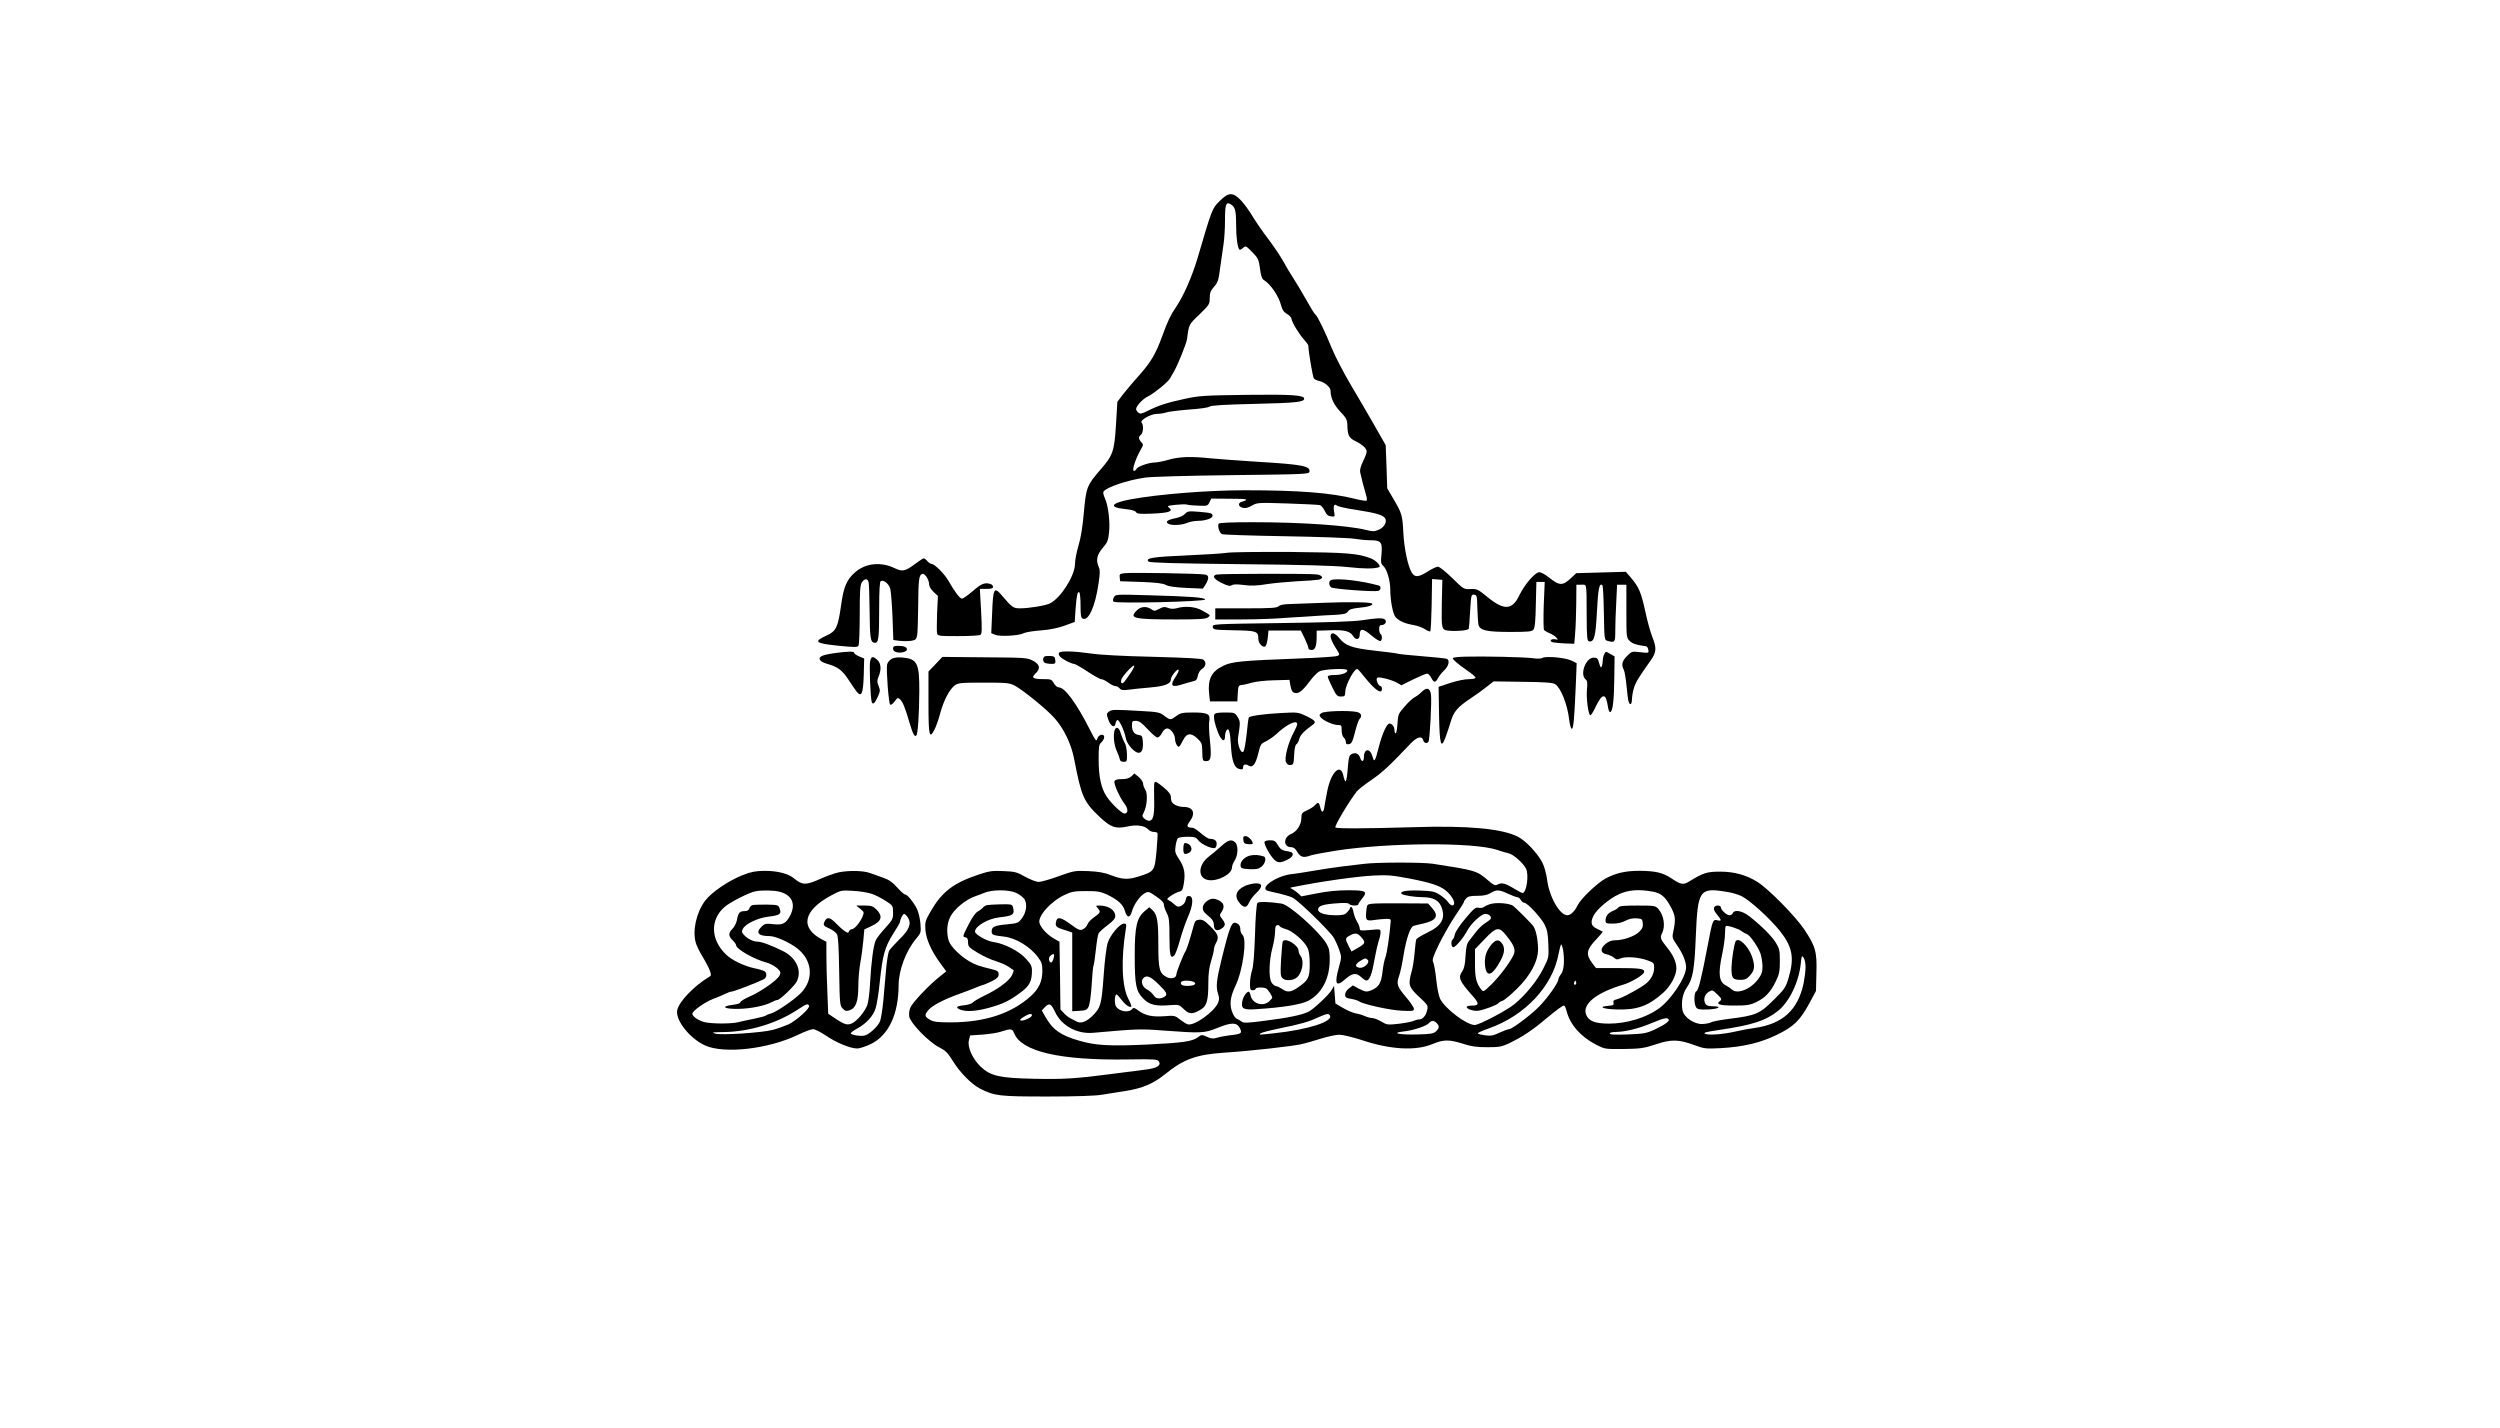<?xml version="1.0" encoding="UTF-8" standalone="yes"?>
<svg version="1.0" xmlns="http://www.w3.org/2000/svg" width="1350pt" height="771pt" viewBox="0 0 1800 1028" preserveAspectRatio="xMidYMid meet">
  <g transform="translate(0,1028) scale(0.1,-0.1)" fill="#000000" stroke="none">
    <path d="M8780 8831 c-53 -53 -53 -53 -159 -414 -40 -132 -100 -270 -155 -350
-38 -55 -59 -100 -96 -202 -48 -132 -82 -190 -166 -285 -42 -47 -95 -109 -118
-139 l-41 -54 -10 -166 c-12 -192 -22 -220 -113 -324 -96 -111 -102 -126 -118
-305 -9 -105 -22 -185 -39 -241 -14 -47 -25 -105 -25 -130 0 -85 -101 -245
-179 -285 -31 -16 -151 -36 -216 -36 -49 0 -57 5 -132 93 -56 66 -63 53 -70
-135 l-6 -137 29 -12 c36 -14 172 -6 205 12 13 7 68 16 123 20 66 5 123 17
171 34 l73 27 6 91 c8 105 14 130 27 122 5 -4 9 -46 9 -95 0 -74 3 -89 17 -95
42 -16 89 91 113 257 10 68 11 94 2 113 -23 50 -15 90 27 139 34 39 40 54 46
110 9 77 -6 200 -30 249 -9 20 -14 41 -10 47 19 31 172 83 298 101 49 7 304
14 632 18 527 6 550 7 553 25 8 40 -52 52 -372 71 -137 9 -290 20 -340 25
-141 15 -224 12 -301 -10 -38 -11 -84 -20 -101 -20 -41 0 -124 -29 -131 -46
-3 -8 -11 -14 -19 -14 -16 0 11 85 47 148 22 38 23 41 6 59 -21 24 -21 37 -2
53 17 14 20 71 5 86 -17 17 65 64 110 64 21 0 51 5 66 10 15 6 89 15 163 21
76 5 141 14 149 21 10 9 107 15 328 20 298 7 354 13 354 38 0 25 -92 31 -414
27 -306 -4 -340 -6 -447 -29 -129 -28 -190 -48 -265 -86 -44 -22 -54 -24 -68
-13 -9 7 -16 19 -16 26 0 21 49 74 84 90 43 21 146 104 160 130 6 11 17 31 26
45 29 49 92 205 97 240 13 104 12 103 89 176 71 69 74 74 74 118 0 37 6 52 31
81 28 32 33 47 45 143 8 59 19 134 24 167 5 33 10 107 10 165 0 118 7 138 38
121 35 -19 42 -44 42 -148 0 -91 10 -167 24 -180 3 -4 15 2 26 12 19 17 21 16
66 -30 43 -44 47 -53 56 -119 6 -48 14 -74 26 -81 50 -30 109 -116 126 -184 9
-33 20 -49 42 -61 16 -9 31 -25 33 -36 5 -29 51 -104 88 -147 18 -20 33 -40
33 -45 1 -45 32 -227 40 -237 6 -7 23 -15 38 -18 39 -8 82 -45 82 -70 0 -51
24 -102 71 -152 43 -45 49 -58 50 -96 2 -73 11 -92 56 -114 53 -26 83 -53 83
-77 0 -10 -12 -42 -26 -70 -16 -33 -24 -60 -21 -77 8 -39 27 -111 41 -159 8
-23 10 -45 5 -47 -4 -3 -43 3 -86 14 -171 43 -403 61 -788 61 -271 0 -619 -28
-823 -65 -145 -27 -163 -58 -42 -70 47 -5 73 -12 79 -22 7 -13 27 -15 120 -11
118 5 152 17 118 43 -16 12 -11 14 46 20 36 4 73 5 83 2 11 -4 48 -7 84 -8 62
-3 66 -1 78 24 l13 27 137 -1 c127 0 140 -4 80 -23 -27 -8 -21 -35 9 -42 19
-5 38 -1 66 15 38 22 43 23 256 16 119 -4 224 -9 234 -12 10 -2 25 -21 35 -41
13 -28 24 -38 46 -40 28 -3 28 -3 22 32 -8 44 0 62 20 46 7 -7 69 -21 138 -31
142 -22 195 -37 209 -61 16 -25 -7 -67 -48 -83 -30 -13 -42 -13 -92 0 -132 32
-463 55 -815 55 -151 0 -239 -4 -243 -10 -11 -17 5 -68 23 -76 9 -4 213 -11
452 -15 239 -4 464 -12 500 -18 36 -6 88 -11 116 -11 78 0 88 -13 81 -97 -6
-62 -5 -72 13 -88 26 -24 50 -105 50 -169 0 -78 19 -179 38 -199 26 -29 68
-47 128 -57 30 -5 68 -19 85 -31 17 -11 33 -18 37 -14 4 4 8 90 10 191 l3 185
37 -3 37 -3 -4 -170 c-3 -184 -2 -191 49 -196 62 -6 141 2 145 14 2 6 7 65 10
130 7 113 8 118 29 115 20 -3 21 -9 23 -98 2 -52 5 -105 8 -118 10 -41 58 -52
228 -52 131 0 157 2 168 17 10 12 15 60 17 180 l4 163 30 0 30 0 -7 -167 c-3
-93 -2 -173 2 -179 4 -5 22 -16 40 -23 17 -7 39 -21 48 -31 15 -16 14 -17 -8
-13 -32 6 -45 -15 -15 -22 13 -3 52 -6 88 -8 l65 -2 6 75 c4 41 7 137 8 213
l1 137 35 0 c41 0 38 21 39 -220 1 -165 3 -185 18 -188 36 -7 47 36 56 216 8
162 18 209 39 188 5 -4 9 -95 11 -201 3 -189 4 -193 25 -199 55 -15 57 -12 57
72 0 42 3 134 7 205 l6 127 34 0 33 0 0 -190 c0 -188 0 -191 24 -215 20 -20
48 -29 116 -38 8 -1 17 -13 18 -26 4 -23 3 -24 -58 -17 -60 7 -61 7 -95 -27
-36 -36 -43 -64 -24 -99 6 -11 15 -63 20 -116 5 -53 11 -104 15 -114 9 -30 24
-20 24 15 0 19 6 55 14 82 14 44 29 70 121 200 42 59 44 90 11 171 -13 33 -36
115 -50 182 -29 135 -46 175 -102 241 l-38 44 -178 -5 -179 -5 -32 -30 c-66
-63 -87 -63 -167 1 -25 20 -55 36 -67 36 -30 0 -106 -88 -144 -167 -51 -106
-109 -110 -229 -12 -69 56 -76 60 -121 58 -49 -3 -50 -2 -133 79 -46 45 -92
82 -103 82 -10 0 -43 -16 -73 -35 -66 -41 -92 -44 -114 -10 -28 43 -56 174
-62 290 -6 125 -11 141 -72 244 l-44 75 -5 155 -6 156 -80 140 c-44 77 -121
210 -172 295 -50 85 -111 202 -135 260 -49 122 -105 236 -119 245 -6 3 -36 52
-67 108 -32 56 -74 127 -94 157 -20 30 -51 82 -69 116 -18 33 -66 105 -107
160 -42 54 -94 130 -116 167 -22 38 -59 88 -82 113 -59 62 -90 61 -156 -5z"/>
    <path d="M8532 6580 c-12 -13 -41 -26 -68 -31 -56 -11 -76 -25 -54 -39 23 -15
96 -12 137 5 19 8 54 15 78 15 53 0 105 18 105 35 0 20 -7 22 -96 30 -76 6
-83 5 -102 -15z"/>
    <path d="M8835 6300 c-27 -5 -159 -13 -292 -19 -240 -10 -299 -19 -274 -44 9
-9 190 -14 659 -19 457 -4 685 -11 777 -21 118 -13 186 -13 224 -1 18 6 -20
48 -57 63 -94 37 -174 43 -582 47 -223 1 -427 -1 -455 -6z"/>
    <path d="M6589 6220 c-71 -53 -91 -58 -147 -31 -99 48 -210 37 -286 -30 -60
-53 -82 -104 -100 -236 -23 -162 -35 -187 -107 -220 -94 -43 -80 -55 85 -72
118 -12 139 -12 147 0 5 8 9 109 9 224 0 174 3 214 16 233 20 28 40 28 48 0 3
-13 6 -102 7 -198 2 -205 6 -234 35 -238 30 -4 34 26 34 249 0 125 4 190 11
195 20 12 59 -19 69 -55 5 -20 12 -111 16 -202 l6 -167 45 -6 c25 -3 62 -3 83
0 34 6 38 10 44 43 3 20 6 115 7 211 1 189 6 223 31 228 19 4 48 -44 48 -78 0
-12 14 -35 31 -51 l32 -30 -6 -125 c-2 -69 -3 -134 0 -144 5 -19 15 -20 152
-20 80 0 152 4 160 9 11 7 12 38 5 170 l-9 161 48 0 c33 0 47 4 47 14 0 8 -7
17 -16 20 -40 15 -68 5 -129 -49 -35 -30 -70 -55 -79 -55 -15 0 -50 46 -99
131 -28 49 -99 119 -120 119 -7 0 -20 9 -30 20 -9 11 -21 20 -26 20 -5 0 -33
-18 -62 -40z"/>
    <path d="M8097 6153 c-35 -4 -38 -7 -35 -31 l3 -27 150 -5 c111 -4 158 -10
180 -22 21 -11 67 -17 148 -21 l118 -5 20 31 c25 42 24 64 -3 70 -31 8 -533
16 -581 10z"/>
    <path d="M8758 6143 c-33 -9 -18 -33 37 -60 43 -21 59 -25 73 -17 12 8 39 8
87 2 52 -7 94 -6 165 6 52 8 151 17 220 21 69 3 137 8 153 11 39 8 33 30 -10
38 -43 7 -699 6 -725 -1z"/>
    <path d="M9583 6103 c-17 -6 -16 -38 1 -52 15 -12 316 -34 341 -25 18 7 20 33
3 38 -124 35 -305 56 -345 39z"/>
    <path d="M8020 5979 c-8 -14 -9 -24 -2 -31 15 -15 664 0 659 16 -5 14 -105 22
-404 30 -241 7 -242 7 -253 -15z"/>
    <path d="M9535 5940 c-99 -4 -210 -8 -247 -9 -44 -1 -72 -6 -82 -16 -12 -12
-52 -15 -235 -15 l-221 0 0 -40 0 -40 188 0 c103 0 243 5 312 11 69 5 196 13
283 18 143 6 159 9 172 28 11 16 30 22 82 27 65 6 103 19 92 30 -10 11 -170
13 -344 6z"/>
    <path d="M8185 5885 c-58 -57 -26 -65 286 -65 161 0 209 3 225 14 22 16 24 14
-38 49 -50 29 -122 36 -185 18 -22 -6 -43 -6 -63 2 -25 10 -36 8 -64 -7 -32
-17 -36 -17 -57 -2 -34 23 -76 20 -104 -9z"/>
    <path d="M9805 5814 c-59 -9 -260 -16 -583 -20 -493 -7 -493 -7 -490 -28 3
-20 9 -21 153 -24 164 -3 175 -7 175 -62 0 -33 35 -69 52 -52 6 6 13 34 16 61
l5 51 116 0 117 0 27 -55 c15 -31 27 -62 27 -70 0 -9 9 -15 24 -15 26 0 36 28
36 101 l0 38 98 3 c103 4 142 -6 165 -42 19 -32 47 -26 47 10 0 48 24 47 84
-5 30 -26 60 -44 66 -40 13 8 13 42 0 50 -5 3 -10 19 -10 36 0 22 5 29 20 29
25 0 38 29 19 41 -18 11 -51 10 -164 -7z"/>
    <path d="M9580 5697 c0 -13 15 -47 34 -77 35 -55 35 -55 13 -63 -12 -5 -134
-13 -272 -18 -418 -16 -486 -22 -550 -54 -83 -40 -111 -98 -99 -202 l6 -53 99
0 98 0 3 58 c3 52 5 57 28 60 14 1 48 9 75 17 28 8 99 16 160 17 l109 3 6 -35
c8 -48 17 -60 45 -60 24 0 51 25 107 100 19 25 46 51 60 57 30 15 182 22 195
10 16 -16 -31 -37 -84 -37 -36 0 -53 -4 -53 -12 0 -7 15 -42 33 -78 29 -58 35
-65 62 -65 27 0 30 3 31 35 1 51 70 176 89 162 6 -4 28 -29 50 -57 76 -95 125
-128 125 -85 0 11 -4 20 -10 20 -13 0 -33 39 -27 55 5 10 15 10 60 0 30 -7 69
-21 86 -31 l31 -18 85 42 c47 23 92 42 100 42 8 0 21 -13 30 -30 19 -37 30
-38 49 -2 8 15 28 40 45 56 31 30 41 69 20 82 -6 3 -86 12 -177 19 -92 7 -174
16 -182 19 -8 3 -80 12 -160 21 -164 18 -214 36 -256 89 -33 42 -64 48 -64 13z"/>
    <path d="M6430 5610 c0 -13 9 -22 25 -26 33 -8 75 3 75 20 0 17 -22 26 -66 26
-27 0 -34 -4 -34 -20z"/>
    <path d="M6019 5579 c-37 -5 -79 -13 -94 -19 -40 -15 -29 -42 25 -58 82 -23
113 -46 157 -113 23 -35 50 -75 61 -89 35 -43 47 -15 51 120 l3 119 -36 15
c-20 8 -36 20 -36 25 0 12 -36 12 -131 0z"/>
    <path d="M7625 5580 c-4 -6 -1 -18 6 -26 15 -19 83 -54 102 -54 8 0 52 -25 97
-55 45 -30 90 -55 99 -55 10 0 32 -11 51 -25 19 -14 41 -25 51 -25 9 0 23 -7
30 -16 11 -13 24 -15 64 -10 27 4 97 11 154 16 107 9 151 26 151 58 0 22 46
79 56 70 4 -4 -5 -26 -20 -48 -46 -69 -32 -84 54 -55 25 8 57 17 71 20 21 4
28 12 33 39 4 20 16 41 31 50 28 18 32 47 10 66 -10 9 -114 14 -362 21 -220 5
-386 14 -450 24 -119 17 -219 20 -228 5z m509 -155 c-21 -31 -42 -59 -47 -62
-13 -8 -19 4 -13 25 8 26 84 107 92 99 4 -4 -11 -32 -32 -62z"/>
    <path d="M11551 5571 c-6 -11 -11 -31 -11 -45 0 -13 -3 -33 -7 -43 -6 -14 -10
-10 -19 22 -9 35 -15 40 -40 40 -56 0 -101 -120 -58 -156 13 -11 15 -25 10
-73 -6 -63 10 -186 25 -186 5 0 23 29 39 64 46 96 73 97 86 3 4 -28 11 -46 18
-44 18 6 27 83 29 246 l2 155 -32 18 c-31 19 -32 19 -42 -1z"/>
    <path d="M7523 5554 c-18 -8 -16 -41 3 -48 9 -3 29 -6 45 -6 27 0 30 3 27 28
-2 22 -8 27 -33 29 -16 1 -36 0 -42 -3z"/>
    <path d="M10548 5552 c-49 -1 -88 -6 -88 -11 0 -11 36 -42 107 -91 35 -23 60
-47 57 -51 -3 -5 -26 -9 -51 -9 -26 0 -85 -12 -131 -27 l-84 -28 3 -197 c4
-223 14 -255 47 -166 11 30 28 80 37 111 21 73 49 106 144 169 42 28 96 67
120 87 l45 35 210 -3 c163 -2 216 -6 233 -17 41 -26 89 -147 101 -255 4 -34
12 -64 18 -66 13 -4 19 65 30 322 l6 150 -38 19 c-44 21 -182 34 -209 19 -9
-6 -39 -7 -68 -2 -60 8 -360 15 -489 11z"/>
    <path d="M6265 5519 c-7 -31 2 -258 11 -292 8 -25 23 -11 45 38 17 38 17 46 5
76 -12 29 -12 39 0 68 21 50 18 94 -9 119 -32 30 -44 28 -52 -9z"/>
    <path d="M6419 5536 c-15 -9 -29 -27 -32 -41 -7 -37 11 -277 22 -288 5 -5 18
4 32 22 21 29 24 30 40 15 19 -18 35 -57 68 -169 23 -78 36 -103 48 -91 12 11
21 151 22 319 1 203 -15 234 -123 243 -34 3 -60 -1 -77 -10z"/>
    <path d="M6735 5497 l-50 -52 0 -224 c0 -241 6 -267 44 -193 11 22 30 75 41
118 25 92 66 170 104 199 25 18 42 20 209 20 169 0 185 -2 224 -22 62 -34 232
-172 286 -234 68 -77 120 -186 141 -294 52 -271 68 -308 186 -419 79 -74 112
-85 197 -67 64 15 125 7 149 -20 9 -10 27 -19 40 -19 13 0 25 -3 28 -8 2 -4
-1 -63 -7 -131 -14 -143 -15 -145 -126 -181 -80 -25 -118 -24 -206 10 -44 17
-87 25 -160 28 -97 4 -104 2 -213 -37 -63 -23 -127 -41 -144 -41 -16 0 -60 17
-96 37 -60 34 -75 38 -157 41 -81 4 -101 1 -185 -27 -178 -60 -261 -125 -341
-266 -37 -64 -40 -75 -36 -130 5 -69 45 -157 110 -244 l40 -55 -44 -35 c-79
-62 -199 -189 -214 -225 -9 -21 -12 -47 -8 -67 9 -47 142 -183 214 -219 48
-25 63 -40 102 -103 51 -82 133 -164 193 -195 105 -53 136 -57 484 -57 205 0
351 5 395 13 39 6 115 19 170 27 119 19 198 52 280 118 138 112 227 144 433
158 176 11 489 46 552 61 25 5 87 23 138 39 51 16 112 29 136 29 24 0 97 -18
162 -39 206 -69 389 -79 511 -27 78 32 117 32 216 1 61 -20 99 -25 175 -25 86
0 104 3 159 29 88 42 166 93 258 171 85 71 125 100 137 100 4 0 12 -19 18 -42
26 -98 101 -182 212 -240 63 -32 64 -32 198 -31 122 2 144 5 230 33 112 38
166 37 280 -5 70 -26 82 -27 185 -22 168 9 292 39 412 98 120 59 165 103 234
232 l44 82 3 127 c5 155 -6 194 -88 317 -64 95 -256 290 -335 340 -81 51 -168
75 -270 75 -94 0 -121 -8 -220 -69 -46 -28 -61 -26 -130 20 -62 42 -115 54
-230 55 -103 0 -171 -16 -246 -56 -59 -32 -176 -144 -199 -190 -22 -45 -51
-74 -75 -74 -55 0 -131 133 -146 257 -6 43 -20 95 -34 122 -35 68 -120 158
-177 187 -115 58 -362 81 -753 68 -335 -10 -551 -11 -560 -2 -9 9 93 180 154
260 12 14 59 51 105 82 75 51 137 108 279 259 48 51 85 62 94 27 6 -21 28 -27
38 -10 10 16 24 292 18 339 -7 48 -30 55 -67 19 -12 -13 -35 -30 -50 -38 -16
-8 -49 -39 -74 -69 -44 -50 -47 -57 -50 -122 -3 -38 -8 -69 -13 -69 -5 0 -9
10 -9 23 0 25 -17 47 -36 47 -19 0 -51 -71 -75 -162 -27 -109 -35 -122 -46
-79 -17 66 -62 65 -63 -1 0 -32 -16 -37 -25 -9 -10 33 -33 45 -60 33 -21 -10
-24 -19 -31 -102 -3 -50 -10 -93 -15 -95 -4 -3 -12 14 -16 37 -20 99 -91 30
-118 -114 -8 -40 -17 -90 -20 -111 -7 -43 -20 -41 -30 3 -8 35 -15 37 -39 11
-9 -10 -34 -26 -56 -36 -36 -16 -40 -22 -40 -54 0 -48 -33 -99 -74 -116 -58
-24 -57 -95 1 -95 17 0 30 -10 44 -35 22 -37 45 -43 94 -25 15 6 97 21 183 35
373 58 991 62 1160 6 31 -11 69 -22 85 -25 34 -8 103 -69 124 -110 23 -44 4
-176 -25 -176 -5 0 -34 16 -66 35 -61 37 -85 42 -116 25 -15 -8 -28 -2 -67 32
-79 69 -93 72 -398 119 -75 11 -408 11 -495 -1 -36 -4 -108 -13 -160 -19 -52
-7 -144 -20 -205 -31 -60 -10 -132 -22 -158 -24 -109 -13 -234 -101 -169 -120
9 -3 48 -12 85 -20 37 -9 80 -22 95 -30 44 -23 270 -244 296 -289 13 -23 31
-64 40 -91 16 -45 15 -52 -4 -120 -34 -122 -21 -146 46 -86 50 44 79 48 113
16 15 -14 32 -26 39 -26 22 0 40 45 57 145 10 55 24 117 31 139 8 21 14 49 14
63 0 24 0 24 -75 17 -68 -6 -75 -5 -75 11 0 10 -9 32 -19 49 -11 17 -22 48
-26 69 -4 20 -11 37 -16 37 -5 0 -9 -4 -9 -8 0 -5 -9 -18 -20 -30 -17 -18 -32
-22 -78 -22 -81 0 -132 16 -132 41 0 26 33 38 134 45 58 5 85 3 90 -5 9 -13
66 -15 66 -2 0 5 12 23 26 40 44 53 30 61 -98 61 -76 0 -149 -7 -225 -22
l-113 -22 -22 21 c-13 11 -32 25 -43 31 -19 10 -19 11 5 15 203 41 460 77 580
83 99 5 134 2 255 -21 152 -29 219 -51 262 -85 34 -26 63 -69 63 -92 0 -26
-25 -22 -44 7 -9 14 -36 37 -59 52 -38 24 -53 28 -147 31 -96 3 -145 -6 -128
-24 12 -11 89 -23 151 -24 72 0 114 -21 133 -65 35 -85 7 -139 -99 -190 -41
-19 -77 -42 -80 -49 -3 -7 -8 -51 -12 -97 -4 -46 -13 -106 -21 -133 -27 -95
-22 -113 52 -182 63 -58 67 -64 60 -95 -8 -40 -32 -69 -58 -69 -11 0 -28 -5
-39 -10 -11 -6 -58 -15 -105 -21 -83 -9 -88 -9 -129 16 -24 14 -53 25 -65 25
-12 0 -36 6 -53 14 -18 8 -48 17 -68 20 -19 4 -60 21 -90 39 l-54 32 -5 63 -5
64 -17 -30 c-21 -36 -129 -137 -166 -156 -45 -23 -149 -45 -312 -65 -127 -17
-157 -18 -170 -7 -8 7 -23 16 -33 19 -10 4 -24 22 -32 42 -25 57 -19 115 20
196 55 117 85 340 50 369 -8 7 -15 25 -15 41 0 18 -7 32 -21 39 -40 22 -51 -4
-114 -258 -37 -151 -42 -199 -24 -251 8 -24 8 -39 -1 -61 -27 -65 -174 -170
-219 -155 -11 3 -36 19 -56 35 -35 28 -40 29 -114 23 -87 -6 -137 5 -188 43
-20 16 -34 20 -38 13 -21 -34 -95 -25 -120 15 -13 21 -10 86 4 86 4 0 20 -18
37 -40 27 -36 59 -58 70 -47 2 2 -7 27 -22 55 -47 91 -54 281 -18 505 5 32 4
37 -14 37 -29 0 -97 -80 -116 -137 -10 -30 -22 -125 -30 -240 -15 -206 -21
-228 -80 -287 -45 -44 -86 -59 -117 -40 -13 7 -33 17 -44 23 -11 5 -31 21 -45
36 l-25 27 -3 243 -4 244 -43 25 c-49 29 -92 77 -101 111 -13 50 84 157 184
203 49 23 71 26 152 26 81 0 103 -3 150 -25 77 -36 118 -73 130 -120 14 -50
36 -50 50 -1 13 49 58 113 93 131 25 14 30 12 82 -24 38 -26 55 -44 55 -59 0
-12 9 -38 20 -59 17 -32 20 -56 20 -171 0 -136 7 -163 35 -135 8 8 26 57 40
109 15 52 40 127 57 165 38 86 43 149 12 153 -17 2 -23 -4 -27 -28 -4 -19 -16
-34 -32 -42 -21 -10 -29 -8 -48 9 -12 11 -30 25 -41 30 -17 9 -16 12 13 32 18
13 44 26 59 30 24 6 28 14 36 63 11 72 3 114 -35 172 -28 42 -31 53 -25 94 3
25 11 51 17 57 5 5 36 10 69 10 51 0 61 -3 79 -27 23 -29 103 -64 120 -53 6 3
11 17 11 30 0 23 -17 35 -49 35 -10 0 -39 18 -64 40 -25 22 -52 40 -60 40 -42
0 -47 11 -22 44 46 61 27 106 -45 106 -33 0 -70 15 -82 34 -4 6 -8 23 -8 37 0
19 -14 37 -49 67 -27 23 -54 42 -60 42 -13 0 -13 -4 -11 -137 2 -105 -8 -143
-37 -143 -9 0 -24 7 -34 16 -16 15 -17 19 -4 44 24 47 30 135 11 164 -9 14
-16 34 -16 45 0 10 -14 31 -31 46 l-32 26 -21 -21 c-16 -14 -36 -20 -69 -20
-33 0 -49 -5 -53 -15 -7 -17 37 -116 72 -162 27 -36 28 -66 3 -71 -19 -3 -96
69 -132 124 -39 58 -57 143 -57 265 0 93 2 108 20 124 11 10 20 27 20 37 0 30
-43 19 -50 -12 -6 -22 -13 -13 -55 70 -91 180 -178 300 -219 300 -13 0 -28 12
-38 30 -16 28 -21 30 -75 30 -77 0 -90 10 -58 40 38 36 33 65 -17 92 -42 22
-52 23 -348 25 l-305 3 -50 -53z m582 -1646 c23 -11 49 -31 59 -45 22 -35 14
-96 -20 -140 -24 -31 -30 -34 -103 -41 -93 -8 -113 -18 -113 -50 0 -26 7 -29
92 -39 83 -10 186 -73 241 -147 28 -38 32 -51 32 -104 -1 -72 -26 -125 -82
-176 -141 -127 -332 -190 -582 -190 -91 0 -119 4 -144 18 -41 24 -43 35 -12
71 28 33 112 77 225 117 41 15 89 33 105 40 17 8 41 17 55 21 14 3 46 17 73
30 37 19 47 30 47 49 0 20 -7 26 -42 35 -100 24 -125 33 -168 58 -69 40 -138
110 -150 151 -17 61 -12 124 13 172 29 55 109 121 173 144 27 9 58 21 69 26
60 25 177 25 232 0z m3541 -6 c30 -14 60 -25 68 -25 7 0 18 -9 24 -20 6 -11
17 -20 25 -20 22 0 122 -108 147 -159 18 -36 24 -67 26 -141 4 -94 3 -96 -37
-175 -43 -86 -125 -187 -206 -254 -55 -46 -255 -151 -287 -151 -59 0 -216 119
-250 190 -9 20 -22 82 -27 138 -6 57 -16 112 -22 124 -9 17 -2 39 44 134 31
62 83 153 116 202 34 49 61 93 61 97 0 5 7 17 17 27 12 14 31 18 79 18 46 0
73 6 96 20 43 26 62 25 126 -5z m1043 15 c61 -11 93 -40 135 -122 27 -53 29
-83 13 -158 -11 -51 -10 -53 26 -106 41 -60 64 -115 65 -157 1 -71 -106 -233
-197 -299 -90 -65 -231 -108 -357 -108 -102 0 -148 18 -166 65 -29 76 74 158
269 216 58 17 145 70 149 90 4 24 -26 29 -195 29 l-152 0 -25 33 c-51 67 -45
99 32 179 25 26 44 49 41 51 -2 1 -21 10 -41 20 -42 19 -49 46 -24 95 23 45
112 121 179 152 68 33 145 39 248 20z m529 -1 c36 -5 84 -19 107 -30 60 -29
202 -158 277 -250 92 -116 107 -195 64 -339 -21 -70 -28 -81 -108 -160 -99
-99 -129 -112 -315 -135 -63 -8 -125 -19 -136 -26 -11 -6 -39 -11 -62 -12 -60
-2 -133 49 -143 99 -11 58 1 121 31 164 44 63 55 127 65 373 14 330 26 348
220 316z m-2626 -330 c30 -36 27 -43 -33 -77 l-40 -23 -21 40 c-26 52 -25 57
8 75 40 22 57 19 86 -15z m1450 -86 c12 -78 7 -149 -14 -176 -11 -14 -20 -31
-20 -39 0 -24 -79 -136 -140 -197 -60 -61 -194 -161 -215 -161 -7 0 -38 -11
-68 -25 -46 -22 -64 -25 -106 -19 -28 4 -51 10 -51 14 0 4 35 20 78 35 262 92
461 304 504 538 7 37 15 67 19 67 3 0 9 -17 13 -37z m-3664 -40 c-1 -21 -13
-53 -21 -53 -16 0 -22 30 -9 45 13 16 30 20 30 8z m5410 -87 c0 -28 -7 -80
-14 -116 -41 -192 -150 -292 -350 -321 -39 -5 -102 -17 -141 -26 -90 -21 -197
-28 -220 -16 -13 8 13 14 101 27 242 36 335 66 424 136 83 66 152 208 166 345
5 54 7 58 20 40 8 -10 14 -42 14 -69z m-3151 51 c15 -19 -29 -60 -60 -55 -35
5 -34 25 3 48 39 24 42 24 57 7z m1497 -174 c-10 -10 -19 5 -10 18 6 11 8 11
12 0 2 -7 1 -15 -2 -18z m-3750 -198 c47 -101 158 -162 277 -151 314 28 339
29 505 16 269 -20 295 -19 385 18 103 42 141 42 163 1 20 -39 13 -44 -70 -53
-33 -4 -76 -12 -94 -18 -27 -8 -41 -7 -72 7 -37 17 -39 16 -66 -4 -42 -30
-107 -39 -367 -52 -267 -12 -368 -7 -487 28 -133 38 -191 79 -244 173 l-25 45
21 22 c32 34 45 29 74 -32z m-166 -25 c0 -14 -58 -42 -78 -38 -13 3 -8 10 18
26 37 23 60 28 60 12z m2145 -1 c27 -43 -154 -102 -397 -128 -118 -13 -114
-13 -102 -1 5 5 66 21 134 35 154 31 213 48 281 80 60 27 75 30 84 14z m2439
-28 c9 -13 -24 -37 -97 -72 -62 -29 -79 -32 -198 -37 -93 -3 -129 -2 -129 7 0
6 17 11 43 11 65 0 164 24 257 63 89 37 115 43 124 28z m-1670 -27 c21 -21 20
-37 -5 -60 -17 -16 -40 -20 -133 -22 -133 -4 -198 11 -97 22 71 8 163 39 181
61 16 19 35 19 54 -1z m-3043 -71 c51 -134 329 -199 823 -191 189 3 210 1 220
-14 18 -29 -13 -49 -95 -59 -41 -5 -146 -19 -234 -30 -264 -35 -360 -41 -575
-36 -244 5 -310 20 -381 89 -57 56 -95 139 -83 187 l9 36 90 6 c50 4 110 13
135 22 66 22 79 21 91 -10z"/>
    <path d="M7105 3763 c-11 -3 -24 -12 -30 -20 -6 -7 -22 -19 -35 -26 -16 -8
-41 -43 -68 -97 -41 -80 -42 -85 -23 -88 16 -3 21 -11 21 -37 0 -30 6 -36 69
-75 38 -23 97 -50 130 -60 33 -10 75 -28 93 -41 18 -12 34 -23 36 -25 2 -1 -3
-15 -10 -32 -17 -40 -94 -99 -193 -147 -44 -21 -85 -45 -91 -53 -6 -8 -34 -17
-62 -20 -57 -5 -66 -17 -26 -32 42 -16 114 -11 205 14 101 28 143 48 226 109
66 49 83 81 83 160 0 31 -8 46 -45 86 -51 55 -154 107 -230 118 -50 6 -135 55
-135 76 1 39 94 93 175 102 99 11 112 20 99 71 -6 23 -9 24 -88 23 -44 -1 -90
-4 -101 -6z"/>
    <path d="M10727 3770 c-16 -5 -35 -14 -43 -20 -7 -7 -25 -9 -38 -6 -22 5 -34
-5 -94 -76 -40 -47 -73 -97 -77 -115 -3 -18 -11 -35 -16 -38 -14 -10 -11 -55
5 -55 16 0 75 70 100 119 27 51 101 121 130 121 27 0 48 -20 38 -37 -4 -6 -22
-19 -39 -30 -18 -11 -46 -37 -63 -59 -16 -21 -39 -51 -51 -66 -18 -22 -23 -44
-27 -110 -3 -59 -10 -91 -23 -110 -32 -45 -23 -69 68 -172 55 -61 55 -76 3
-76 -22 0 -40 -5 -40 -10 0 -16 52 -32 85 -27 45 8 135 41 143 54 4 5 17 14
30 17 12 4 58 42 102 85 100 97 156 203 154 291 -2 76 -17 142 -38 167 -23 27
-112 116 -139 139 -24 21 -124 29 -170 14z m121 -229 c58 -73 67 -102 47 -142
-30 -59 -101 -152 -159 -209 -54 -52 -56 -53 -71 -35 -37 50 -45 83 -45 187
l0 104 69 72 c86 90 104 93 159 23z"/>
    <path d="M10730 3469 c-35 -48 -45 -92 -36 -154 12 -75 55 -55 110 49 30 56
33 92 10 124 -23 33 -50 27 -84 -19z"/>
    <path d="M11653 3747 c-4 -7 -23 -19 -41 -26 -35 -15 -52 -37 -52 -70 0 -19 6
-21 53 -21 34 0 66 7 91 21 25 13 52 19 79 17 39 -3 42 -5 45 -36 3 -25 -3
-39 -26 -61 -31 -32 -114 -61 -173 -61 -26 0 -47 -8 -69 -26 -41 -35 -38 -66
8 -75 18 -4 42 -15 52 -24 17 -15 24 -16 49 -5 38 15 131 8 194 -15 44 -16 47
-20 47 -52 0 -40 -19 -79 -52 -109 -31 -30 -180 -111 -217 -119 -22 -5 -28
-11 -24 -25 4 -16 -1 -19 -36 -22 -79 -6 -42 -23 56 -26 149 -5 230 24 336
118 55 49 97 126 97 178 0 43 -23 96 -64 146 -51 63 -55 75 -40 105 27 51 14
133 -28 179 -20 21 -30 22 -149 22 -95 0 -130 -3 -136 -13z"/>
    <path d="M12347 3753 c-13 -12 -7 -31 18 -61 32 -38 31 -46 0 -38 -32 8 -35 2
-69 -179 -45 -236 -67 -326 -82 -332 -18 -7 -19 -92 -1 -117 10 -14 25 -16 87
-14 78 3 103 23 29 23 -28 0 -43 5 -50 18 -17 29 -6 67 23 85 27 16 28 16 63
-18 32 -31 34 -36 19 -47 -32 -24 -3 -33 102 -33 90 0 113 3 157 24 65 30 107
74 143 151 25 51 29 72 29 145 0 75 -3 90 -28 131 -28 47 -105 124 -192 192
-51 40 -108 50 -119 22 -3 -8 -14 -15 -24 -15 -20 0 -62 39 -62 58 0 13 -32
17 -43 5z m192 -177 c9 -7 25 -17 36 -20 24 -8 82 -90 101 -143 7 -21 13 -61
14 -89 0 -41 -6 -59 -29 -91 -54 -75 -151 -114 -191 -78 -11 10 -30 23 -42 29
-52 26 -59 83 -28 227 11 52 20 117 20 145 0 28 2 53 6 56 7 8 95 -20 113 -36z"/>
    <path d="M12497 3503 c-11 -18 -28 -125 -30 -186 -2 -78 7 -92 64 -92 34 0 46
6 70 33 33 37 36 67 14 133 -27 78 -98 145 -118 112z"/>
    <path d="M7984 5156 c-18 -14 -18 -17 -4 -58 17 -48 46 -63 52 -27 2 12 8 24
13 25 13 4 52 -80 60 -128 7 -44 62 -108 93 -108 25 0 35 28 30 86 -3 33 -7
39 -28 42 -33 4 -50 28 -50 69 0 30 3 33 29 33 22 0 41 -14 84 -60 30 -33 62
-60 71 -60 8 0 22 13 30 29 22 42 46 47 73 16 13 -14 23 -39 23 -54 0 -15 6
-35 13 -46 15 -20 17 -18 47 39 25 48 54 51 98 12 32 -30 37 -40 38 -83 2 -82
2 -83 29 -83 34 0 39 27 26 154 -6 58 -8 120 -4 137 9 48 -13 59 -117 59 -76
0 -90 -3 -120 -25 -42 -31 -45 -31 -88 2 -33 25 -45 27 -171 34 -192 11 -205
11 -227 -5z"/>
    <path d="M9515 5146 c-17 -12 -18 -16 -5 -32 20 -23 88 -54 123 -54 25 0 27
-3 27 -39 0 -22 6 -44 15 -51 8 -7 15 -21 15 -32 0 -14 6 -19 22 -16 19 3 26
16 44 86 11 45 26 88 32 94 22 22 13 45 -19 52 -61 12 -234 7 -254 -8z"/>
    <path d="M8743 5135 c-7 -21 3 -69 28 -132 23 -57 49 -71 49 -25 0 15 5 34 10
42 17 26 27 -5 33 -109 5 -101 22 -153 52 -165 26 -9 35 -7 35 8 0 22 17 28
39 14 30 -19 51 7 71 89 15 64 19 69 56 86 21 11 55 34 74 52 74 70 150 106
150 71 0 -7 -11 -33 -24 -57 -40 -72 -70 -188 -57 -216 8 -17 18 -23 34 -21
20 3 22 9 25 73 2 46 8 72 17 77 7 5 16 21 20 38 6 27 37 59 96 101 29 20 20
32 -49 65 -55 26 -60 27 -182 20 -116 -6 -217 -20 -228 -31 -3 -2 -10 -56 -16
-120 -7 -63 -17 -120 -24 -127 -18 -18 -45 56 -38 101 17 108 17 116 -3 149
-20 31 -23 32 -91 32 -54 0 -72 -4 -77 -15z"/>
    <path d="M8026 5024 c-12 -31 -6 -106 13 -147 10 -23 21 -51 23 -62 2 -14 11
-20 28 -20 24 0 25 3 24 57 -1 33 -8 67 -17 81 -8 13 -20 43 -27 65 -11 42
-33 55 -44 26z"/>
    <path d="M8952 4233 c2 -23 8 -29 36 -31 17 -2 32 1 32 5 0 19 -33 53 -51 53
-16 0 -20 -6 -17 -27z"/>
    <path d="M8792 4187 c-26 -24 -65 -57 -88 -74 -79 -61 -82 -155 -6 -169 67
-13 172 42 172 89 0 12 9 36 20 52 24 37 27 107 4 129 -25 26 -52 19 -102 -27z"/>
    <path d="M9105 4220 c-7 -12 26 -78 60 -119 31 -36 51 -38 106 -10 43 21 50
51 14 57 -53 8 -64 14 -84 47 -17 29 -26 35 -55 35 -19 0 -38 -4 -41 -10z"/>
    <path d="M8520 4170 c0 -41 8 -47 41 -30 35 19 14 70 -30 70 -6 0 -11 -18 -11
-40z"/>
    <path d="M9000 4120 c-40 -10 -72 -44 -68 -74 3 -18 11 -21 64 -24 49 -2 65 1
87 18 28 22 37 68 15 74 -35 11 -66 13 -98 6z"/>
    <path d="M5349 3980 c-104 -41 -226 -124 -272 -185 -63 -84 -93 -216 -67 -304
5 -19 27 -64 49 -100 22 -36 46 -82 52 -100 11 -31 10 -36 -6 -45 -106 -63
-217 -178 -229 -239 -14 -72 89 -203 200 -254 138 -63 458 -26 671 77 45 22
93 40 107 40 14 0 55 -21 92 -46 76 -52 179 -94 227 -93 17 0 61 15 97 32 128
63 199 214 200 422 0 109 53 249 125 335 37 44 37 46 32 112 -3 36 -15 84 -26
106 -25 49 -69 102 -84 102 -7 0 -32 22 -57 50 -34 38 -59 56 -100 70 -30 10
-73 26 -95 34 -48 18 -154 20 -227 5 -29 -6 -92 -29 -139 -50 -96 -43 -123
-42 -180 5 -42 36 -120 56 -213 56 -65 -1 -96 -6 -157 -30z m266 -121 c88 -24
116 -88 75 -169 -30 -59 -54 -72 -123 -64 -52 6 -60 4 -82 -16 -47 -45 -27
-70 57 -70 41 0 140 -44 195 -86 112 -85 125 -224 31 -322 -49 -51 -179 -139
-217 -149 -14 -3 -31 -10 -37 -15 -7 -5 -45 -15 -85 -23 -41 -8 -92 -19 -114
-25 -50 -12 -187 -12 -239 0 -45 10 -91 41 -91 61 0 21 94 87 155 109 30 11
68 27 83 35 16 8 35 15 42 15 16 0 181 63 235 90 22 11 24 47 3 58 -10 5 -41
15 -69 20 -78 17 -164 58 -207 100 -111 106 -115 250 -11 341 39 35 179 106
224 114 49 9 136 7 175 -4z m660 -14 c28 -9 74 -33 103 -52 51 -33 52 -35 52
-84 0 -46 -4 -53 -54 -108 -30 -33 -61 -72 -69 -88 -18 -34 -34 -154 -43 -318
-3 -66 -13 -135 -20 -153 -19 -48 -71 -110 -106 -128 -35 -18 -55 -13 -124 33
l-51 34 -6 157 c-4 86 -7 203 -7 259 l0 102 -30 16 c-162 84 -138 208 61 316
73 39 75 40 159 35 47 -2 108 -12 135 -21z m261 -170 c29 -44 11 -90 -61 -159
-34 -34 -68 -71 -74 -83 -6 -13 -16 -71 -21 -130 -5 -60 -14 -161 -20 -227 -6
-65 -17 -132 -24 -150 -16 -37 -76 -93 -111 -102 -28 -7 -92 3 -99 15 -3 4 17
20 45 35 67 37 115 89 133 145 9 25 23 114 31 196 20 190 36 246 96 342 27 42
49 80 49 84 0 18 20 59 30 59 5 0 17 -11 26 -25z m-711 -636 c11 -16 -91 -108
-149 -135 -28 -12 -78 -30 -111 -39 -81 -21 -370 -40 -416 -27 -29 9 -20 10
59 11 183 2 381 61 531 159 69 45 76 48 86 31z"/>
    <path d="M5418 3763 c-9 -2 -20 -13 -23 -24 -4 -13 -15 -19 -34 -19 -35 0 -46
-13 -55 -64 -4 -21 -18 -49 -32 -63 -31 -31 -30 -53 1 -83 14 -13 25 -29 25
-36 0 -27 132 -102 218 -124 23 -6 57 -24 75 -39 28 -26 30 -31 20 -54 -15
-33 -134 -117 -218 -153 -36 -16 -65 -34 -65 -41 0 -7 -23 -14 -55 -18 -88
-11 -64 -30 36 -29 91 1 196 22 244 48 17 9 35 16 42 16 18 0 122 100 139 132
40 78 -1 171 -98 220 -83 41 -154 68 -183 68 -32 0 -73 21 -99 49 -16 18 -17
25 -7 44 20 36 104 77 183 87 83 10 96 19 82 57 -9 27 -11 28 -94 30 -47 0
-93 -1 -102 -4z"/>
    <path d="M6194 3736 c28 -22 29 -24 16 -56 -18 -42 -58 -90 -76 -90 -8 0 -17
-7 -21 -15 -5 -14 -8 -14 -31 1 -14 9 -42 34 -62 55 -41 43 -64 49 -80 20 -16
-31 -13 -37 31 -56 23 -11 47 -28 54 -40 10 -14 14 -88 17 -268 4 -238 5 -248
26 -269 18 -18 26 -20 49 -12 45 15 63 64 63 174 0 52 7 130 15 172 8 42 17
113 21 156 l7 80 49 23 c76 35 87 71 39 120 -26 25 -37 29 -88 29 l-58 0 29
-24z"/>
    <path d="M8963 3901 c-67 -31 -79 -79 -33 -129 29 -31 47 -28 64 11 7 17 30
48 50 66 49 47 48 71 -1 71 -21 0 -57 -9 -80 -19z"/>
    <path d="M8686 3789 c-15 -12 -26 -30 -26 -44 0 -24 6 -32 54 -72 17 -16 26
-33 26 -53 0 -38 22 -48 55 -26 30 20 31 35 4 70 -19 24 -19 27 -5 48 25 35
20 65 -14 83 -39 20 -62 19 -94 -6z"/>
    <path d="M9053 3778 c-6 -7 -14 -110 -17 -229 -5 -143 -12 -229 -21 -255 -8
-21 -14 -63 -15 -91 0 -46 2 -53 20 -53 11 0 20 5 20 10 0 11 49 14 75 4 13
-6 45 -53 45 -68 0 -3 -10 -14 -22 -26 -44 -40 -120 -17 -133 40 -4 17 -10 30
-14 30 -16 0 -42 -39 -47 -72 -9 -51 9 -61 103 -54 190 12 317 33 370 59 98
50 157 160 157 297 0 61 -4 82 -23 115 -54 90 -267 280 -323 289 -94 14 -166
16 -175 4z m162 -168 c3 -5 23 -14 44 -20 47 -12 132 -86 155 -134 11 -23 16
-61 16 -119 0 -96 -10 -115 -85 -167 -51 -35 -77 -37 -113 -11 -15 10 -36 20
-47 22 -11 2 -25 15 -32 29 -19 37 -15 155 7 239 11 41 20 93 20 116 0 23 3
45 7 48 9 10 21 9 28 -3z"/>
    <path d="M9236 3502 c-3 -5 -8 -63 -12 -128 -6 -108 -5 -122 11 -138 21 -20
75 -17 102 6 39 32 55 119 28 154 -8 10 -15 27 -15 37 0 42 -95 99 -114 69z"/>
    <path d="M9878 3773 c-34 -4 -36 -6 -40 -46 -8 -74 -3 -80 56 -71 28 4 67 8
86 8 29 1 35 -2 33 -19 -8 -102 -27 -226 -37 -255 -8 -19 -17 -64 -21 -100 -9
-82 -25 -113 -69 -134 -44 -21 -53 -20 -103 6 l-42 23 -28 -21 c-17 -13 -28
-31 -28 -45 0 -20 7 -25 44 -31 24 -4 48 -12 55 -17 24 -20 224 -65 309 -68
79 -4 87 -3 87 14 0 10 -25 47 -56 83 -65 77 -71 95 -51 152 9 24 23 90 32
148 20 121 49 207 73 214 9 3 40 10 67 16 98 22 117 55 66 112 l-29 33 -184 1
c-101 1 -199 0 -220 -3z"/>
    <path d="M7903 3742 c24 -26 21 -34 -24 -65 -22 -15 -44 -38 -49 -52 -5 -14
-20 -30 -33 -36 -21 -10 -32 -5 -87 35 -71 52 -97 58 -106 22 -8 -35 -1 -43
61 -62 l55 -18 0 -283 0 -284 52 3 c47 3 54 6 67 32 7 16 17 85 21 156 4 71
10 132 13 137 3 5 11 56 17 113 6 57 15 111 20 120 5 9 34 36 65 59 40 30 55
48 55 66 0 42 -50 75 -112 75 -30 0 -30 -1 -15 -18z"/>
    <path d="M8241 3719 c-56 -47 -71 -111 -71 -316 0 -214 9 -260 61 -312 44 -46
90 -57 195 -48 61 4 64 4 98 -29 39 -38 62 -39 123 -2 42 25 53 65 53 189 0
69 6 114 20 159 11 34 20 72 20 84 1 11 7 32 15 46 24 42 17 63 -39 119 -43
43 -59 52 -82 49 -25 -3 -31 -9 -41 -48 -26 -96 -48 -166 -58 -180 -15 -23
-65 -150 -65 -165 0 -27 -37 -37 -70 -20 -52 27 -60 56 -60 232 0 172 -8 218
-42 250 l-23 21 -34 -29z m104 -529 c50 -50 58 -63 49 -78 -6 -9 -25 -18 -41
-20 -23 -2 -34 3 -47 22 -9 14 -30 33 -46 41 -34 17 -49 58 -30 80 24 28 54
16 115 -45z m260 10 c0 -11 -13 -16 -44 -18 -45 -3 -68 8 -56 28 11 17 100 9
100 -10z"/>
  </g>
</svg>